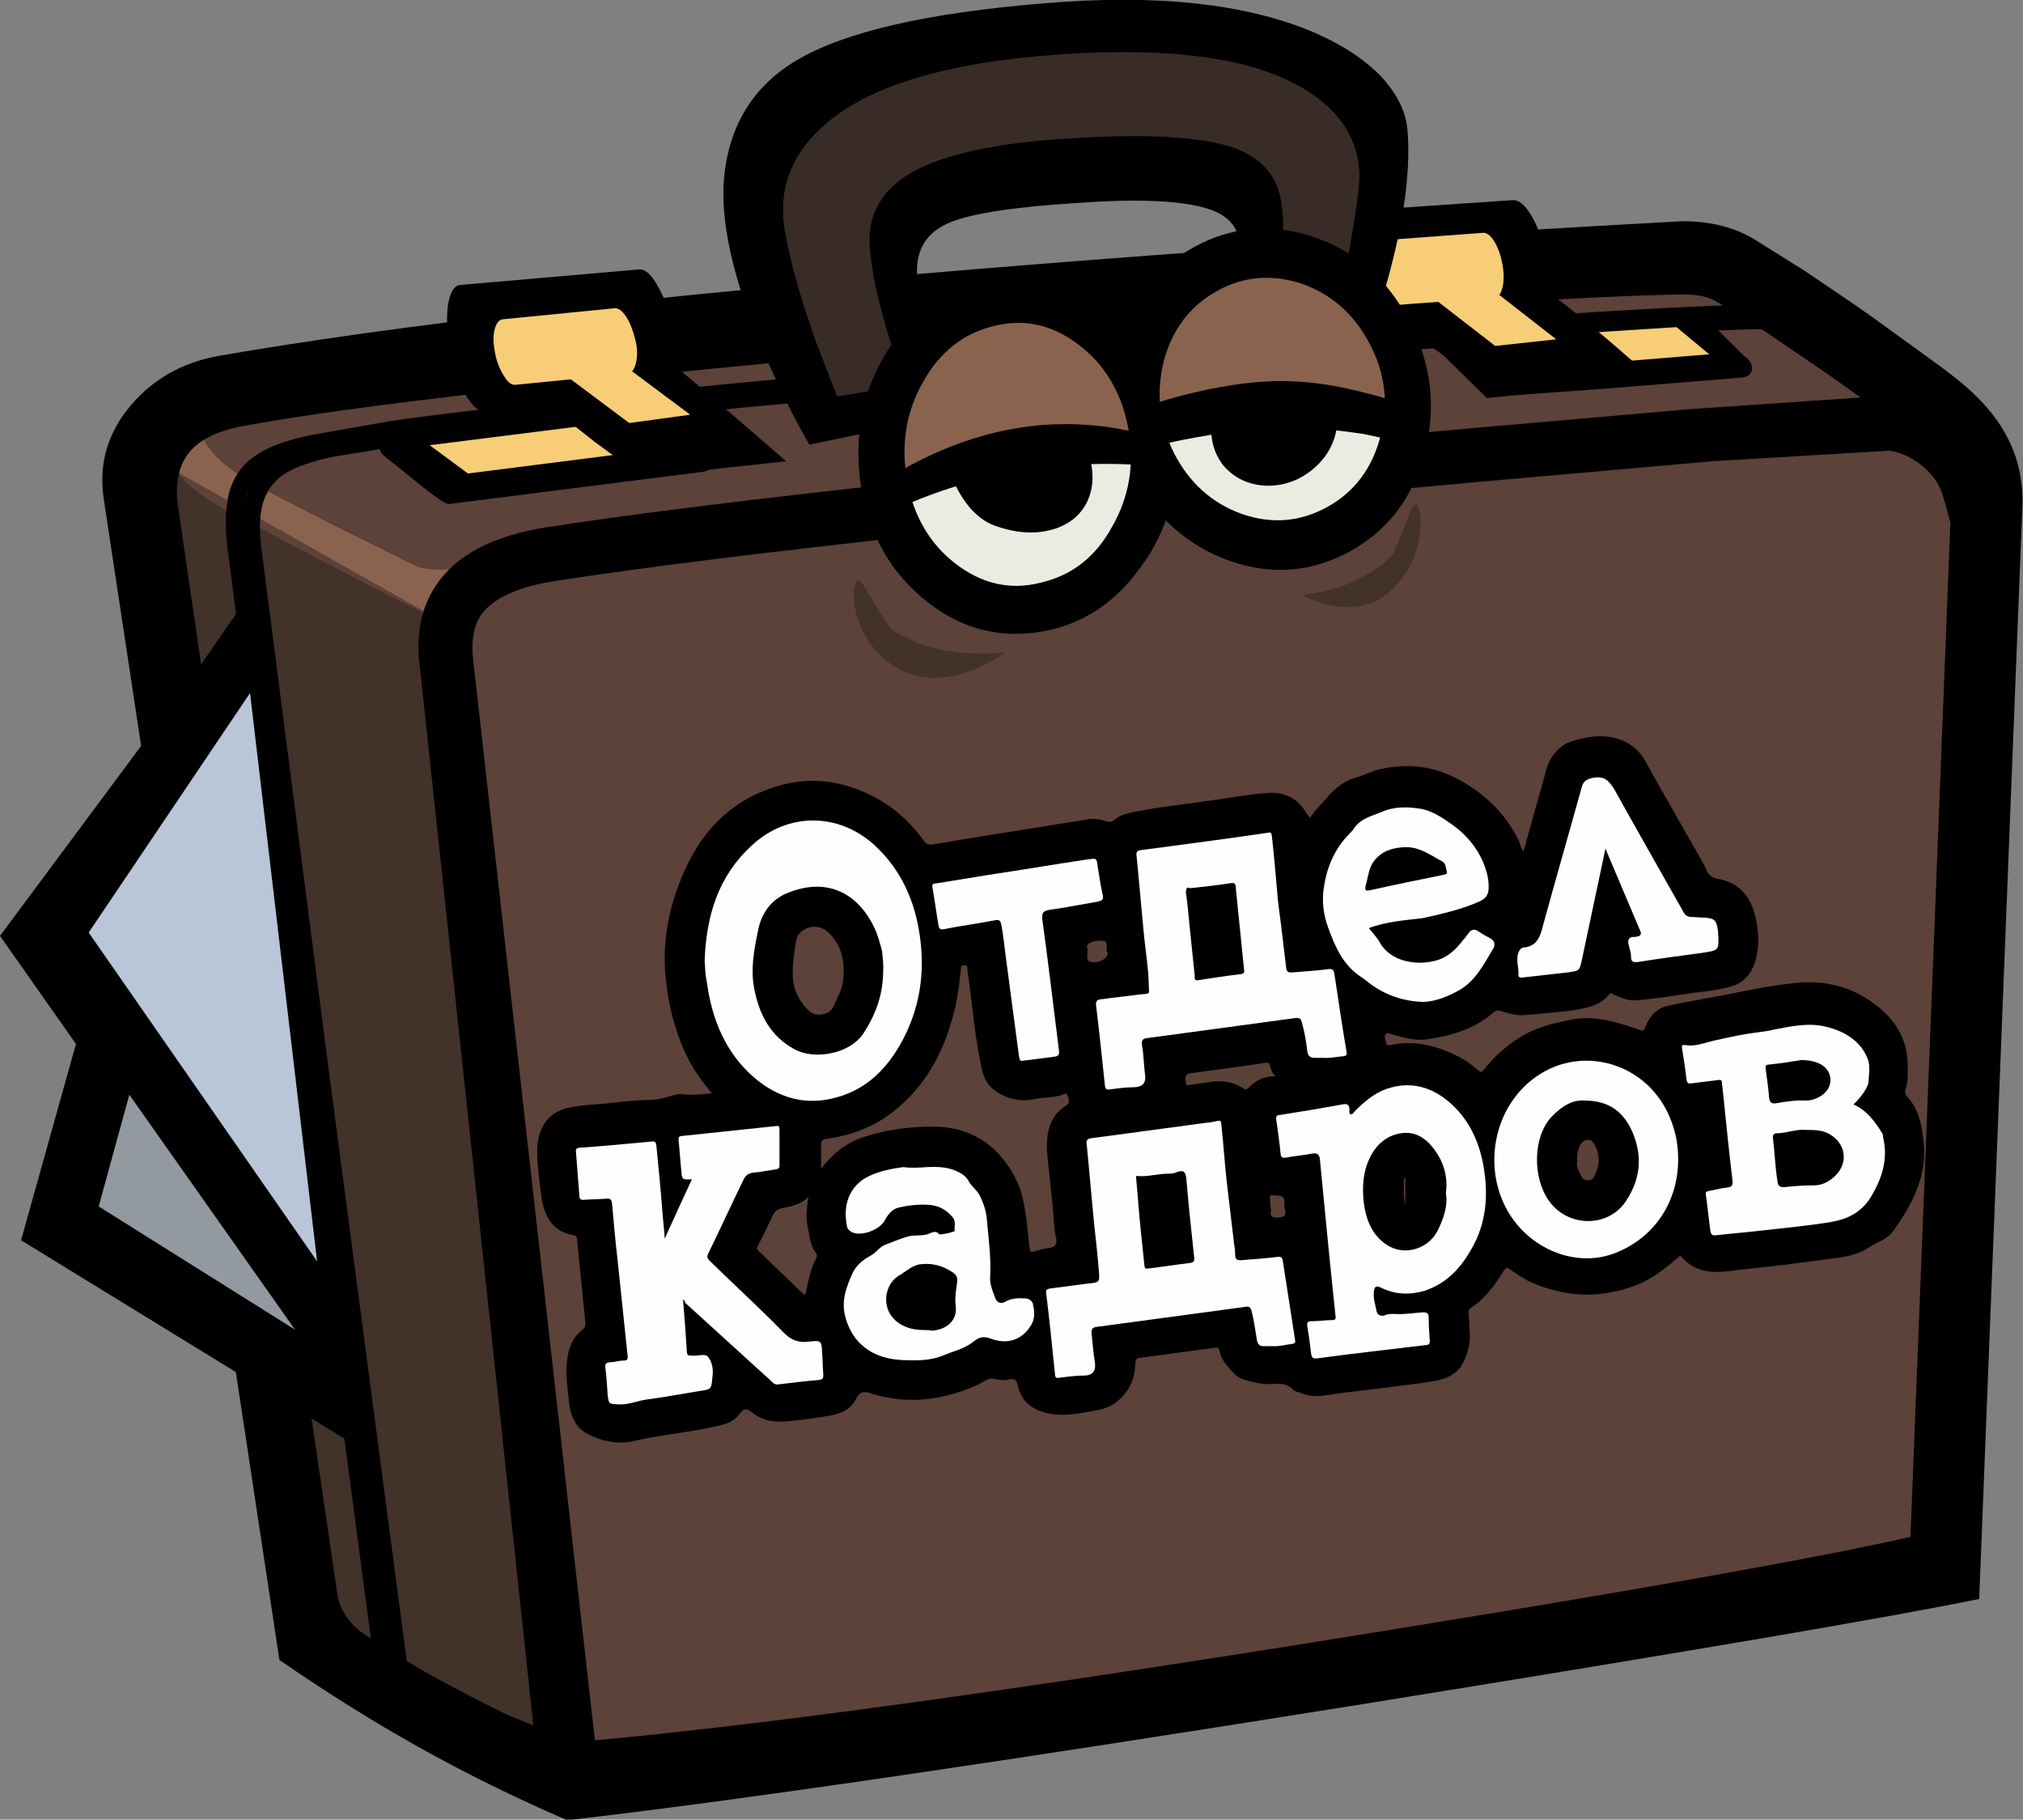 <?xml version="1.0" encoding="utf-8"?>
<!-- Generator: Adobe Illustrator 25.2.0, SVG Export Plug-In . SVG Version: 6.00 Build 0)  -->
<svg version="1.1" id="Слой_1" xmlns="http://www.w3.org/2000/svg" xmlns:xlink="http://www.w3.org/1999/xlink" x="0px" y="0px"
	 width="364.9px" height="328.2px" viewBox="0 0 364.9 328.2" style="enable-background:new 0 0 364.9 328.2;" xml:space="preserve"
	>
<rect x="0" y="0" width="364.9" height="328.2" fill="#808080" stroke="none"/>
<style type="text/css">
	.st0{fill-rule:evenodd;clip-rule:evenodd;fill:#5C4238;}
	.st1{fill-rule:evenodd;clip-rule:evenodd;fill:#42322A;}
	.st2{fill-rule:evenodd;clip-rule:evenodd;fill:#8A634E;}
	.st3{fill-rule:evenodd;clip-rule:evenodd;}
	.st4{fill-rule:evenodd;clip-rule:evenodd;fill:#9299A0;}
	.st5{fill-rule:evenodd;clip-rule:evenodd;fill:#B8C6D7;}
	.st6{fill-rule:evenodd;clip-rule:evenodd;fill:#F7CD77;}
	.st7{fill-rule:evenodd;clip-rule:evenodd;fill:#392C26;}
	.st8{fill-rule:evenodd;clip-rule:evenodd;fill:#EBEBE2;}
	.st9{fill:#FEFEFE;}
	.st10{fill:#5C4238;}
	.st11{fill:#5B4237;}
	.st12{fill:#5B4137;}
	.st13{fill:#533D31;}
</style>
<g>
	<path class="st0" d="M104.3,320.1l-47.9-25.3L25.9,89.1c-0.6-2.1-0.6-4.5,0-7c1.2-5.1,4.9-8.6,11.1-10.6c6.8-2.1,30.9-5.3,72.4-9.7
		c38.5-4.1,65.7-6.5,81.6-7.3l66.5-4.2l49.2-3.2c1,0,3.9,1.4,8.8,4.1c4.7,2.8,9.9,6.1,15.6,9.9c14.3,9.8,22.6,16.8,25,21
		c2.1,3.8,1.9,38.5-0.9,104.2c-1.3,32.8-2.9,65.2-4.6,97.3l-47.5,7.9L230.6,303L155,313.3L104.3,320.1"/>
	<path class="st1" d="M38.1,75.2l-2.6,1c-1.9,0.9-3.2,2-3.9,3.2c-2.5,3.8,1,8.3,10.6,13.4c16.2,8.6,29.1,15.3,38.7,20l23.4,207.3
		l-47.9-25.3l-14.2-97.9C32.4,130.5,27.1,94.6,25.9,89.1c-1-5.5,0.7-9.4,5.1-11.9C33.3,76,35.7,75.3,38.1,75.2"/>
	<path class="st2" d="M36,76.9l0.8,2.5c1.1,2,2.9,4,5.7,5.8c2.7,1.8,8.5,4.9,17.4,9.4l15.1,7.5c1.4,0.7,4,0.8,7.8,0.4l5.2-0.9
		l-7,11.2l-51.4-29L36,76.9"/>
	<path class="st3" d="M344.6,277.2l7.2-182.9l-0.8-3.1l-0.5-1.6c-0.7-2.5-2.2-4.5-4.6-6.2c-2.1-1.4-3.9-2.1-5.4-2.1h0l-31.7,1.9
		L268,86.8l-32.8,3l-66.8,6.5c-29.5,3.2-52.3,6-68.3,8.5c-6.5,1-10.9,3-13.1,5.8c-1.6,2.1-2.1,5.1-1.6,8.9l21.9,194.4
		c30.4-2.8,74.8-8.9,133.4-18.3C292.4,287.3,327,281.2,344.6,277.2 M337.6,57.1l9.8,7.1c3.9,2.8,6.9,5.1,8.9,7.1
		c5.9,5.7,8.7,12.2,8.5,19.7L357,288.4c-16.1,3.3-53.1,9.6-110.8,18.9c-66.2,10.6-114.1,17.6-143.9,21c-9.5-4.1-18.4-8.5-26.8-13.2
		c-8.4-4.7-16.7-9.9-25.1-15.7L18.7,89.9c-0.9-6.3,0.7-11.8,4.9-16.8c4-4.7,9.2-7.7,15.8-8.9c32.1-5.6,77.8-10.8,137.1-15.7
		c40.3-3.3,82.6-6.2,127-8.6c5,0,9.4,1.1,13,3.3l9.1,5.7C329.7,51.7,333.8,54.4,337.6,57.1 M91.3,309.2l4.9,2L75.8,120.9
		c-0.9-6.1,0.1-11.3,2.9-15.4c3.6-5.4,10.3-8.9,19.9-10.4c16.1-2.5,39-5.3,68.7-8.5l67.1-6.6l32.6-2.9l37.8-3.3l30.8-2.1l-5.6-4
		l-11.6-7.9l-8.8-5.4c-1.4-0.9-3.5-1.3-6.2-1.3c-22,0.4-65.2,3.4-129.6,9.2C107.1,68.2,63.5,73.1,43,77c-4,0.9-6.9,2.3-8.7,4.4
		c-1.9,2.2-2.7,5.3-2.3,9.2l28.9,197.3c0.2,1.1,0.7,2.3,1.5,3.6c0.8,1.2,1.8,2.1,2.8,2.9c3.7,2.5,8,5.2,13,8
		C82.6,304.8,87,307.1,91.3,309.2"/>
	<path class="st3" d="M67.8,302.3L53.1,191.6l-12.1-93c-0.5-4.4-0.3-8,0.6-10.6c0.9-2.6,2.5-4.6,4.9-6.1c2.1-1.4,5.3-2.5,9.4-3.4
		L70.1,76l0.6-0.1c18-2.6,58.5-6.7,121.6-12.2c65.8-5.7,107.9-8.6,126.4-8.8l0,3.1c-18.5,0.1-60.5,3-126.2,8.7
		c-63,5.4-103.5,9.5-121.4,12.2l-0.6,0.1l-13.4,2.2c-3.8,0.8-6.6,1.8-8.5,2.9c-2,1.2-3.4,2.9-4.1,5.1c-0.7,2.2-0.8,5.1-0.3,8.9
		l12.1,93l14.6,110.6L67.8,302.3"/>
	<path class="st3" d="M70.6,303.6L56,193L43.9,99.9c-0.5-4.4-0.3-8,0.6-10.7c0.8-2.6,2.5-4.6,4.9-6.1c2.2-1.4,5.3-2.5,9.4-3.4
		l14.1-2.4l0.6-0.1c18-2.6,58.5-6.7,121.6-12.2c65.8-5.7,107.9-8.6,126.4-8.7v3c-18.5,0.1-60.5,3-126.1,8.7
		c-63,5.4-103.5,9.5-121.4,12.1l-0.6,0.1l-13.4,2.2c-3.8,0.8-6.6,1.8-8.4,2.9c-2,1.2-3.4,3-4.1,5.2c-0.7,2.1-0.8,5.1-0.3,8.8l12,93
		l14.6,110.6L70.6,303.6"/>
	<path class="st3" d="M64.1,260.7l-60.3-37l9.9-35.4L0,168.8l46.2-62.2L64.1,260.7"/>
	<path class="st3" d="M61.4,244.6l0.3,12.2L6.5,223.1l10.8-38.6L61.4,244.6"/>
	<path class="st4" d="M25.1,191l29.6,42.3l2.3,8.9l-39.2-24.6L25.1,191"/>
	<path class="st3" d="M46,105.8l17.7,148.9L2.7,168.2L46,105.8"/>
	<path class="st5" d="M45.1,125l12.1,102.5l-41.2-59.3L45.1,125"/>
	<path class="st3" d="M259.1,58.8l46.1-2.2c0.9,0,1.8,0.2,2.5,0.8l6.9,6.8c1,0.7,1.5,1.5,1.4,2.4c-0.1,0.9-0.7,1.4-1.8,1.5l-24.7,2
		l-17.9,1.3c-0.4,0.1-2.1-0.9-5.1-3l-8.1-5.7c-1-0.7-1.4-1.5-1.3-2.4C257.4,59.3,258,58.9,259.1,58.8"/>
	<path class="st6" d="M269.6,61.1l32.8-2.1l5.9,4.9l-30.5,2.5L269.6,61.1"/>
	<path class="st3" d="M70.8,77.8l47.6-5.1c0.8-0.1,1.5,0.1,2.2,0.6l7.2,7.2c1,0.7,1.4,1.6,1.1,2.7c-0.2,1.1-0.9,1.7-2.1,1.9L81,90.9
		c-0.4,0.1-1.9-0.8-4.4-2.8l-7.1-5.7c-1-0.8-1.3-1.7-1-2.8C68.8,78.6,69.6,78,70.8,77.8"/>
	<path class="st6" d="M77.5,80.3l36.5-4.6l6.6,5.1l-36.2,4.6L77.5,80.3"/>
	<path class="st3" d="M87.5,74.2c-1.2,0.1-2.3-0.9-3.5-3c-1.2-2.1-2.2-4.8-2.8-8c-0.6-3.1-0.7-5.8-0.4-8.2c0.4-2.3,1.1-3.5,2.2-3.6
		l32.2-2.8c1.2-0.1,2.3,0.9,3.5,3.1c1.2,2.1,2.2,4.8,2.8,7.9c0.6,3.1,0.7,5.9,0.4,8.2c-0.4,2.3-1.1,3.5-2.2,3.6L87.5,74.2"/>
	<path class="st3" d="M87.9,64.4c-0.6-0.4-0.8-0.9-0.4-1.3c0.4-0.5,1.1-0.7,2-0.7l12.8-1.4l11.5-1.2c0.8,0.1,10.2,7.9,28,23.4
		L115.9,86l-5.9-4.3l-2.6-1.9L87.9,64.4"/>
	<path class="st6" d="M96.8,63.8l11.5-1.1l16.2,12.1l-11,1.5L96.8,63.8"/>
	<path class="st6" d="M93,69.4c-0.7,0.1-1.4-0.4-2.1-1.6c-0.7-1.1-1.3-2.5-1.6-4.1c-0.3-1.6-0.4-3-0.1-4.2c0.3-1.2,0.8-1.8,1.4-1.9
		l20.2-2c0.7-0.1,1.4,0.4,2.2,1.6c0.7,1.1,1.2,2.5,1.6,4.1c0.4,1.6,0.4,3,0.1,4.2c-0.3,1.2-0.8,1.8-1.4,1.9L93,69.4"/>
	<path class="st3" d="M244.4,60c-1.1,0.1-2.3-0.9-3.4-3s-2-4.6-2.6-7.5c-0.5-3-0.5-5.6-0.1-7.8c0.4-2.2,1.2-3.3,2.3-3.4l32.2-2.2
		c1.2-0.1,2.3,0.9,3.5,2.9c1.2,2.1,2,4.6,2.6,7.6c0.5,3,0.5,5.6,0.1,7.8c-0.5,2.2-1.3,3.3-2.4,3.4L244.4,60"/>
	<path class="st3" d="M246.8,50.8c-0.4-0.3-0.6-0.6-0.6-1h25.6c0.1-3.1,9,3.1,26.6,18.8l-30.2,3.2L246.8,50.8"/>
	<path class="st6" d="M253.3,49.7l11.5-0.9l15.9,12.4l-11,1.2L253.3,49.7"/>
	<path class="st6" d="M249.3,55.2c-0.7,0.1-1.4-0.5-2.1-1.6c-0.7-1.1-1.2-2.5-1.5-4.1c-0.3-1.6-0.3-3.1-0.1-4.2
		c0.3-1.2,0.8-1.8,1.6-1.8l20.2-1.5c0.7-0.1,1.4,0.4,2.1,1.5c0.7,1.1,1.2,2.5,1.5,4.2c0.3,1.6,0.3,3,0,4.2c-0.3,1.2-0.8,1.8-1.5,1.8
		L249.3,55.2"/>
	<path class="st3" d="M130.6,32.1c0.9-9.6,5.4-16.8,13.4-21.4c8.6-5,23.4-8.4,44.3-10.1c20.1-1.7,36.3,0,48.6,5.2
		c5.3,2.3,9.4,5,12.4,8.2c2.8,3.1,4.4,6.3,4.6,9.8c0.6,7.7-0.9,17.7-4.5,29.8c-1.8,6-3.7,11.2-5.6,15.8h-21.6
		c0.4-3.4,0.8-7,1.1-10.9c0.6-7.8,0.6-13,0.1-15.6c-0.5-2.5-2.4-4.3-5.7-5.3c-4.5-1.4-12.3-1.8-23.2-1c-11.5,0.7-19.2,1.9-23.1,3.5
		c-4.2,1.7-6.1,4.8-6,9.1c0.2,3.7,1,9.1,2.4,16.3l2.1,9.7L146,80.2c-2.9-4.9-5.6-10.6-8.4-17C132.2,50.3,129.9,39.9,130.6,32.1"/>
	<path class="st7" d="M151,71.5l-3.8-9.8c-2.7-7.6-4.6-14.2-5.6-19.9c-1.3-7.3,0.9-13.6,6.6-18.8c8-7.4,22.4-11.8,43.2-13.2
		c20.5-1.4,35.3,0.8,44.4,6.6c6,3.8,9.1,8.7,9.4,14.8c0.1,2.2-0.7,7.9-2.4,17.1l-2.7,13.1l-11-0.5c0.6-2.9,1.2-6.2,1.7-9.8
		c0.9-7.2,0.9-12.6,0-16.1c-1.1-4.4-4.4-7.3-9.7-8.8c-5.8-1.6-15.3-2.1-28.6-1.2c-13.2,0.8-22.6,2.9-28.4,6.3
		c-5.3,3.2-7.7,7.7-7.2,13.5c0.4,4.6,1.6,10.1,3.6,16.5l2.9,8.2L151,71.5"/>
	<path class="st1" d="M251.3,99.9l2.8-6.8c0.8-2.1,1.4-2.6,1.7-1.7c0.5,1.3,0.6,3.2,0.2,5.7c-0.6,3.3-2,6.2-4.2,8.5
		c-2.9,3.2-6.6,4.4-11.1,3.7c-1.4-0.2-2.8-0.6-4.2-1.2l-1.6-0.8c4.7-0.5,8.9-1.9,12.4-4.1C249.1,102,250.5,100.9,251.3,99.9"/>
	<path class="st1" d="M160.8,113.5l1.2,0.8l3.8,1.8c4.5,1.6,9.7,2.1,15.5,1.6c-1.9,1.4-4.2,2.6-6.8,3.5c-5.3,1.8-9.9,1.3-13.8-1.4
		c-2.9-2.1-4.9-4.9-6-8.3c-0.8-2.6-0.9-4.6-0.4-6.2c0.3-1.1,1.1-0.6,2.2,1.5C158.6,110.3,160,112.6,160.8,113.5"/>
	<path class="st8" d="M248.4,61.3c3,5.8,3.6,11.7,2.1,17.8c-1.6,6.1-5,10.7-10.2,13.6c-5.2,2.9-10.7,3.4-16.5,1.4
		c-5.8-2-10.1-5.9-13.1-11.6c-2.9-5.7-3.6-11.7-2-17.8c1.6-6.1,5-10.6,10.2-13.5c5.2-2.9,10.7-3.4,16.4-1.4
		C241.1,51.8,245.4,55.6,248.4,61.3"/>
	<path class="st3" d="M241.1,77.3c-0.5,3-2,5.5-4.5,7.5c-2.5,2-5.3,2.9-8.4,2.8c-3.1-0.2-5.6-1.4-7.5-3.6c-1.8-2.3-2.5-5-2.1-8
		L241.1,77.3"/>
	<path class="st2" d="M205.8,77.8c-0.3-5,0.4-10.1,2.1-15.3c3.3-10.4,9.9-16,19.6-16.8c10.2-0.8,17.5,3.1,22.1,11.4
		c1.7,3,2.9,6.5,3.6,10.4c0.6,3,0.7,5.8,0.5,8.3c-4.9-1.3-10.2-2-16.1-2.1C228.6,73.9,218,75.2,205.8,77.8"/>
	<path class="st3" d="M254.3,58.1c3.9,7.6,4.8,15.4,2.7,23.5c-2.1,8.1-6.6,14-13.4,17.8c-6.9,3.8-14.1,4.4-21.7,1.8
		c-7.6-2.7-13.4-7.8-17.3-15.3c-3.9-7.6-4.8-15.4-2.7-23.4c2.1-8.1,6.6-14.1,13.4-17.9c6.9-3.8,14.1-4.4,21.8-1.8
		C244.7,45.4,250.4,50.5,254.3,58.1 M239.5,91.4c4.8-2.7,8-6.9,9.5-12.7c1.5-5.7,0.9-11.3-1.9-16.6c-2.8-5.4-6.9-9-12.2-10.9
		c-5.4-1.8-10.6-1.4-15.4,1.3c-4.9,2.7-8.1,7-9.6,12.7c-1.4,5.7-0.8,11.2,1.9,16.6c2.8,5.4,6.9,9,12.2,10.9
		C229.5,94.6,234.6,94.1,239.5,91.4"/>
	<path class="st3" d="M252.4,72.8l1.1,7.1l-7.4-1.6c-5.9-0.9-11.1-1.3-15.5-1.2S220.3,78,213,79.4l-9.6,2.1l-1.4-6.6l8.4-2.8
		c6.7-1.9,12.7-3,18-3.3c5.3-0.3,10.9,0.3,16.8,1.8C248.2,71.3,250.6,72,252.4,72.8"/>
	<path class="st8" d="M201.3,96.9c-3.3,5.8-7.8,9.4-13.8,10.8c-5.9,1.4-11.3,0.2-16.4-3.7c-5.1-3.9-8.2-9.2-9.4-16.1
		c-1.2-6.8-0.2-13.2,3-19c3.3-5.8,7.9-9.4,13.8-10.9c5.9-1.4,11.4-0.2,16.4,3.7c5,3.9,8.2,9.2,9.4,16.1
		C205.6,84.8,204.6,91.1,201.3,96.9"/>
	<path class="st3" d="M196.3,81.8c1.1,3.2,1,6.1-0.2,8.7c-1.3,2.6-3.5,4.3-6.6,5.1c-3.1,0.8-6.5,0.5-10.1-0.8
		c-3.5-1.3-6.3-4.7-8.4-10.4L196.3,81.8"/>
	<path class="st2" d="M158.7,88.1c-0.4-4.7,0.3-9.6,2-14.6c3.4-10,10.2-15.7,20.6-17c10.3-1.3,17.6,2,22,10c2.2,4,3.4,8.1,3.5,12.4
		l-6.6-0.3c-5.8,0.2-12.2,1.2-19.3,2.8c-7.1,1.6-12.9,3.2-17.4,4.8L158.7,88.1"/>
	<path class="st3" d="M200.9,56.2c2.5,2.2,4.6,4.6,6.3,7.3l1,1.7v25.3h3.1c-0.8,3.4-2.2,6.6-4.1,9.7l-0.9,1.3
		c-4.8,7.1-11.1,11.3-18.9,12.5c-7.8,1.2-14.9-0.9-21.2-6.3c-6.3-5.4-10-12.6-11.1-21.4c-1-8.9,0.8-16.9,5.6-24
		c4.8-7.1,11.1-11.2,18.9-12.4C187.5,48.7,194.6,50.8,200.9,56.2 M200.6,95c3.1-5.4,4.1-11.4,2.9-17.8c-1.2-6.4-4.2-11.4-8.9-15
		c-4.7-3.6-9.8-4.8-15.3-3.4c-5.5,1.3-9.8,4.7-12.8,10.1c-3.1,5.4-4,11.4-2.9,17.8c1.2,6.4,4.1,11.4,8.8,15
		c4.7,3.6,9.8,4.8,15.3,3.4C193.3,103.8,197.6,100.5,200.6,95"/>
	<path class="st3" d="M207.4,78.6l0.2,5.4c-16.3-1.3-31.5,1.3-45.7,7.7l-0.5-6.2C176.5,76.6,191.8,74.3,207.4,78.6"/>
	<g>
		<path d="M128.4,197.2c-1.7-2.1-3.3-4.2-4.4-6.5c-2.2-4.5-3.4-9.2-3.9-14.1c-0.8-7.3,0.8-14.2,3.9-20.7c3-6.1,7.5-10.8,13.9-13.3
			c5-2,10.1-2.4,15.4-0.7c5.6,1.8,9.9,5,13.3,9.7c0.5,0.7,0.9,0.8,1.7,0.7c7-1.2,14-2.3,21-3.4c2.2-0.4,4.5-0.7,6.7-1.1
			c1.2-0.2,2.3-0.1,3.4,0.3c0.5,0.1,0.9,0.3,1.4-0.1c1.6-1.4,3.7-1.5,5.6-1.9c3.9-0.7,7.9-1.1,11.9-1.7c3.6-0.5,7.2-1.2,10.8-1.4
			c2.2-0.1,4.4,0.7,5.9,2.7c0.4,0.6,0.8,1.2,1.3,1.8c0.9-1.4,2.1-2.5,3.2-3.8c1.4-1.6,3-2.9,5.2-3.5c1.5-0.4,2.8-1.2,4.4-1.5
			c5-1.1,9.7-0.5,14.2,2c4.7,2.6,8.3,6.1,10.7,11c0.1,0.3,0.2,0.6,0.3,0.9c0.1,0.3,0.3,0.6,0.5,1c1.2-4.3,2.3-8.4,3.5-12.5
			c0.5-1.8,0.8-3.7,2.1-5.2c0.9-1.1,2-1.9,3.4-2.3c1.8-0.5,3.6-0.9,5.4-0.8c3.2,0.2,5.9,1.5,7.6,4.5c3.2,5.8,6.5,11.5,9.8,17.3
			c0.4,0.8,0.9,1.5,1.2,2.3c0.4,1,1.1,1.4,2,1.6c4.1,0.7,6,3.3,6.9,7.1c0.6,2.8,0.7,5.5-0.2,8.1c-0.7,2.1-2.1,3.6-4.2,4.2
			c-2.3,0.7-4.7,0.9-7.1,1.2c-3.3,0.5-6.5,1-9.8,1.3c-1.5,0.2-2.9-0.4-4.3-1c-0.3-0.1-0.5-0.5-0.8-0.1c-1.5,1.9-3.6,2.4-5.8,2.8
			c-3.2,0.5-6.4,0.7-9.6,1c-1.4,0.1-2.7-0.3-4-0.7c-0.6-0.2-1-0.2-1.5,0.2c-3.5,3.1-7.9,4.3-12.4,4.9c-1.9,0.2-3.9-0.4-5.8-0.9
			c-0.5-0.1-1-0.5-1.3,0c-0.3,0.5,0.1,1.2,0.2,1.7c0.1,0.3,0.5,0.2,0.7,0.2c4.6-1,8.7,0.2,12.7,2.3c1.2,0.6,2.2,1.5,3.2,2.3
			c0.4,0.3,0.6,0.3,0.9-0.1c1.8-2.3,3.9-4.2,6.4-5.8c2.9-1.9,6.1-2.6,9.4-3.3c4.2-0.8,8.2,0.4,12.2,1.8c0.6,0.2,0.9,0.4,1.2-0.5
			c0.7-1.9,2.1-3.4,4.1-3.8c4.6-1,9.3-1.7,13.9-2.7c2.7-0.5,5.4-1,8.1-1.3c5.9-0.8,11.3,0.4,16,4.3c3.3,2.7,5.2,6.1,5.2,10.5
			c0,1.4,0.1,2.9-0.4,4.3c-0.2,0.6,0.1,1.1,0.5,1.5c2,2.3,2.5,5.2,2.8,8.1c0.6,6.1-2.1,11.2-5.5,15.9c-1,1.5-2.9,2-4.4,3
			c-2.3,1.5-4.8,1.8-7.4,2.1c-2.8,0.4-5.6,0.7-8.4,1.1c-2.8,0.3-5.6,0.6-8.3,0.9c-0.6,0.1-1.2,0.2-1.8,0.2c-3,0.4-5.8-0.2-7.9-2.6
			c-0.4-0.4-0.5,0.1-0.7,0.2c-2.3,1.9-4.6,3.8-7.5,4.9c-6.5,2.5-12.8,2.2-19.1-0.6c-1.3-0.6-2.5-1.5-3.7-2.3c-0.5-0.3-0.7-0.3-1,0.2
			c-1.6,2.6-3.4,5.1-6,6.8c-0.2,0.2-0.4,0.3-0.4,0.7c0.1,1.2,0.1,2.4,0.2,3.6c0.2,1.9-0.3,3.7-1.1,5.4c-1.3,2.7-3.8,3.3-6.5,3.7
			c-5.1,0.7-10.1,1.3-15.2,1.9c-2.5,0.3-5,1.1-7.5,0.1c-0.5-0.2-1.2-0.3-1.5-0.6c-1-1.1-2.2-1.2-3.6-1.1c-1.9,0.2-3.7-0.3-5.4-0.8
			c-1-0.3-1.7-1-2.4-1.8c-0.8-1-1.7-1.9-1.9-3.3c-0.1-0.7-0.4-0.7-1-0.6c-4.5,0.6-8.9,1.2-13.4,1.8c-0.7,0.1-0.8,0.4-0.8,1
			c-0.1,1.7-0.4,3.3-1.4,4.8c-1.3,1.9-3,3.2-5.3,3.6c-3.3,0.6-6.6,1.4-9.9,0.4c-2.4-0.7-4-2.2-4.6-4.7c-0.2-0.9-0.4-1.5-1.6-1.2
			c-0.8,0.2-1.8,0.1-2.7-0.1c-1.1-0.3-1.9,0.6-2.8,1c-6.2,2.8-12.5,3.7-19.1,1.7c-1.3-0.4-2.2-0.7-3,0.9c-1.1,2.3-3.5,2.9-5.8,3.2
			c-2.5,0.4-5.1,0.8-7.6,0.9c-1.9,0.1-3.7-0.4-5.3-1.6c-0.8-0.7-1.4-1-2.3,0.2c-0.7,1-1.9,1.7-3.2,2c-4.5,1.1-9.1,1.6-13.6,2.4
			c-0.9,0.2-1.8,0.4-2.7,0.6c-2.7,0.5-5.4-0.1-7.8-1.3c-2.4-1.2-3.3-3.6-3.5-6.2c-0.2-2-0.5-4-0.4-6c0.1-2.5,0.7-5,2.9-6.7
			c0.4-0.3,0.5-0.6,0.5-1.1c-0.5-5-1-10-1.5-15c0-0.4-0.1-0.8-0.6-0.9c-4.1-0.7-5.4-3.7-5.9-7.3c-0.3-2.6-0.7-5.3-0.7-7.9
			c0-3.5,1.5-6.9,5.6-7.8c2.4-0.5,4.7-0.6,7.1-0.8c2.5-0.3,5.1-0.6,7.6-0.6c1.9,0,3.6-0.8,5.5-1.1
			C124.5,197.6,126.3,197.4,128.4,197.2z"/>
		<path class="st9" d="M123.2,234.4c0.3,3.4,0.5,6.4,0.7,9.5c0,0.4,0.2,0.6,0.6,0.6c0.2,0,0.3,0,0.5,0c0.9,0.1,2.2-0.4,2.7,0.2
			c0.8,1,1,2.4,0.8,3.7c-0.2,2.2-0.2,2.2-2.4,2.5c-3.1,0.5-6.2,1.1-9.3,1.5c-1.7,0.2-3.4,1-5.2,0.9c-1.8-0.1-1.8,0-2-1.8
			c-0.1-1.6-0.2-3.2-0.4-4.8c-0.1-0.6,0-0.9,0.8-1c0.8,0,1.7-0.3,2.5-0.3c0.6,0,0.8-0.2,0.7-0.9c-0.6-5.7-1.2-11.5-1.8-17.2
			c-0.4-3.4-0.7-6.8-1-10.2c-0.1-0.7-0.3-1-1-0.9c-1.3,0.1-2.6,0.1-4,0.2c-0.7,0.1-0.9-0.2-0.9-0.8c-0.2-2.6-0.4-5.1-0.6-7.7
			c-0.1-0.7,0.1-0.9,0.8-0.9c4.3-0.3,8.5-0.7,12.8-1.1c0.7-0.1,0.8,0.1,0.9,0.8c0.4,4,0.8,8.1,1.1,12.1c0.1,1.4,0.3,2.8,0.4,4.6
			c1.7-3.8,3.3-7.2,4.9-10.7c-1.7,0.1-1.8,0.1-1.9-1.5c-0.2-1.8-0.3-3.7-0.5-5.5c0-0.4-0.1-0.7,0.5-0.8c5.7-0.6,11.4-1.2,17.1-1.8
			c0.5-0.1,0.6,0.1,0.6,0.6c0,2.2,0,4.3,0,6.5c0,0.5-0.2,0.6-0.6,0.7c-1.4,0.2-2.8,0.5-4.1,0.6c-0.8,0.1-1.3,0.4-1.7,1.1
			c-2.2,4.5-4.3,9.1-6.5,13.6c-0.3,0.7,0.1,0.9,0.4,1.3c4.4,4.3,9,8.5,13.3,12.9c1.3,1.3,2.6,1.8,4.4,1.6c2.4-0.3,2.4-0.2,2.5,2.2
			c0.1,1.2,0.1,2.5,0.2,3.7c0,0.6,0,0.9-0.8,1c-2.4,0.2-4.9,0.5-7.3,0.8c-0.7,0.1-1-0.3-1.4-0.7c-5.2-4.7-10.3-9.4-15.5-14.1
			C123.7,234.8,123.6,234.7,123.2,234.4z"/>
		<path class="st9" d="M127.1,173.3c0.3-8.1,2.4-15.2,8.5-20.8c6.4-6,15.6-6,22.1-0.1c4.8,4.4,7.3,10,8.2,16.3
			c1,6.8,0,13.3-3.3,19.3c-2.6,4.7-6.2,8.4-11.6,9.9c-5.5,1.6-10.5,0.2-14.8-3.4c-5.3-4.5-7.8-10.6-8.7-17.4
			C127.2,175.8,127.2,174.5,127.1,173.3z"/>
		<path class="st9" d="M229.5,242.8c-0.6,0-1,0-1.4,0c-0.9,0.1-1.3-0.4-1.4-1.2c-0.3-1.8-0.5-3.5-1-5.3c-0.2-0.6-0.5-0.7-1-0.6
			c-8.9,1.2-17.8,2.4-26.7,3.6c-0.8,0.1-1.2,0.2-1.1,1.3c0.2,1.7,0.3,3.5,0.6,5.2c0.2,1.4-0.4,2.3-1.9,2.3c-1.5,0-3,0.2-4.5,0.4
			c-0.5,0.1-0.8,0-0.8-0.6c-0.5-4.9-1-9.8-1.6-14.7c-0.1-0.6,0.2-0.7,0.7-0.8c2.3-0.3,4.6-0.6,6.9-0.9c2-0.2,2.1-0.2,1.9-2.3
			c-0.2-2.7-0.5-5.3-0.8-8c-0.5-5-0.9-10-1.4-14.9c-0.1-0.7,0.2-0.9,0.8-1c6.7-0.9,13.4-1.8,20.1-2.7c0.9-0.1,1.8-0.2,2.6-0.4
			c0.7-0.2,0.8,0.1,0.8,0.7c0.4,3.5,0.6,7,1,10.5c0.4,3.4,0.8,6.7,1.2,10.1c0.1,1,0.3,1.9,0.3,2.9c0,0.8,0.4,0.9,1,0.9
			c2.2-0.2,4.4-0.3,6.6-0.6c0.7-0.1,0.9,0.1,1,0.8c0.7,4.7,1.5,9.5,2.2,14.2c0.1,0.5-0.1,0.6-0.5,0.7
			C232,242.5,230.7,242.9,229.5,242.8z"/>
		<path class="st9" d="M238.6,190.8c-0.6,0-1.1,0-1.5,0c-0.9,0-1.2-0.5-1.3-1.2c-0.2-1.8-0.5-3.5-1-5.3c-0.2-0.6-0.4-0.7-1-0.7
			c-8.8,1.2-17.7,2.4-26.6,3.6c-0.9,0.1-1.4,0.2-1.2,1.4c0.3,1.6,0.3,3.3,0.5,4.9c0.3,1.7-0.2,2.5-1.9,2.6c-1.5,0-3,0.2-4.4,0.4
			c-0.6,0.1-0.8-0.1-0.9-0.7c-0.5-4.8-1-9.6-1.6-14.5c-0.1-1.1,0.6-1,1.2-1.1c2.1-0.3,4.3-0.5,6.4-0.8c2.5-0.3,1.9,0.2,1.9-2.2
			c-0.1-2.7-0.5-5.3-0.8-8c-0.5-5-0.9-10-1.4-14.9c-0.1-0.9,0.4-0.9,1-1c7.6-1,15.2-2,22.7-3.1c0.4-0.1,0.6-0.1,0.7,0.5
			c0.4,3.5,0.7,7,1,10.5c0.1,1.4,0.3,2.8,0.5,4.3c0.4,3,0.7,6,1.1,9.1c0.1,0.8,0.5,0.8,1,0.8c2.2-0.2,4.4-0.3,6.6-0.6
			c0.8-0.1,1,0.2,1.1,0.9c0.7,4.7,1.4,9.4,2.2,14.1c0.1,0.5-0.1,0.6-0.5,0.7C241.1,190.6,239.8,190.9,238.6,190.8z"/>
		<path class="st9" d="M251.8,237c1.6,0.1,3.2-0.2,4.8-0.3c0.8,0,1.1,0.1,1.1,1c0,1.4,0.1,2.7,0.2,4.1c0,0.5-0.1,0.8-0.7,0.8
			c-6.5,0.8-13,1.5-19.6,2.4c-0.7,0.1-1-0.1-1.1-0.8c-0.2-1.7-0.4-3.3-0.7-5c-0.1-0.7,0.1-0.9,0.8-0.9c1.2,0,2.5-0.2,3.7-0.2
			c0.5,0,0.7-0.2,0.6-0.7c-1-9.4-1.9-18.7-2.8-28.1c-0.1-1.2-0.5-1.4-1.6-1.2c-1.5,0.3-3.1,0.4-4.6,0.7c-0.5,0.1-0.8,0-0.9-0.6
			c-0.2-2.1-0.5-4.2-0.8-6.3c-0.1-0.6,0.2-0.8,0.7-0.8c3.7-0.6,7.5-1.2,11.2-1.9c1-0.2,1.3,0.1,1.3,1c0,0.3-0.1,0.7,0.3,0.8
			c0.2,0,0.5-0.3,0.6-0.5c1.7-1.7,3.5-3.3,5.8-4.1c4.1-1.4,7.8-0.5,11.1,2.2c3.7,3.1,5.6,7.2,6.4,11.8c0.9,5.2,0.5,10.3-2.2,14.9
			c-1.9,3.4-4.5,6.2-8.4,7.5c-2.7,0.8-5.3,0.7-7.8-0.5c-1-0.5-1.3-0.3-1.4,0.8c-0.1,1.2,0.3,2.3,0.5,3.4c0.1,0.5,0.5,0.9,1.3,0.8
			C250.4,236.9,251.1,237,251.8,237z"/>
		<path class="st9" d="M334.3,199.2c2.5,1.1,3.9,3.1,5.2,5.2c0.2,0.2,0.1,0.6,0.2,0.9c0.9,3.9-0.3,7.4-2.3,10.7
			c-1.7,2.7-4.2,3.9-7.1,4.4c-4.3,0.7-8.6,1.1-13,1.6c-2.6,0.3-5.2,0.5-7.8,0.8c-0.7,0.1-0.9-0.2-1-0.9c-0.3-2.1-0.5-4.3-0.8-6.4
			c-0.1-0.5,0.1-0.6,0.6-0.7c1.1-0.2,2.1-0.5,3.2-0.6c0.9-0.1,1.1-0.4,1-1.3c-0.6-4.9-1.1-9.9-1.6-14.8c-0.1-0.9-0.2-1.8-0.3-2.7
			c0-0.5-0.1-0.7-0.7-0.6c-1.6,0.2-3.2,0.4-4.8,0.6c-0.6,0.1-0.8-0.1-0.9-0.7c-0.2-1.9-0.5-3.7-0.8-5.6c-0.1-0.5,0-0.7,0.6-0.6
			c1.8,0.3,3.4-0.4,5.1-0.8c2-0.4,3.9-0.9,5.9-1.2c1.7-0.3,3.4-0.4,5-0.8c3.1-0.6,6.3-1.3,9.4-0.5c3.3,0.8,6.2,2.5,7.5,5.8
			c0.5,1.3,0.2,2.9,0.1,4.4C336.7,196.6,335.3,198.3,334.3,199.2z"/>
		<path class="st9" d="M167.3,210.5c2-0.1,4,0,5.8,1c0.7,0.4,1.2,0.8,1.6,1.5c0.5,1,1.5,1.6,2,2.6c0.7,1.4,1.2,2.9,1.3,4.3
			c0.3,3.5,0.8,6.9,0.6,10.4c-0.1,1.4,0.5,2.7,1,4c0.3,0.7,1.1,0.9,1.7,0.5c1.2-0.7,2.5-0.7,3.8-0.6c0.6,0.1,1,0.4,1.2,0.9
			c0.3,1.4,0.5,2.8-0.5,4.2c-1.9,2.8-4.6,3.1-7.2,2.1c-1.7-0.6-2.5,0.2-3.3,0.8c-1.5,1.1-3.3,1.5-5,2.2c-2.5,1.1-5.1,1-7.7,0.9
			c-3.2-0.2-6-1.2-8.1-3.7c-0.9-1.1-1.6-2.5-2-4c-0.8-2.9,0.1-5.3,1.2-7.8c0.6-1.4,1.8-2.5,3.3-3.3c1-0.5,1.6-1.6,2.7-2
			c1.3-0.5,2.5-1,3.8-1.4c1.4-0.5,3,0,4.3-0.7c0.3-0.1,1.1-0.5,1.6,0.2c0.1,0.2,2.8-0.4,2.8-0.6c-0.1-0.8,0.3-1.7-0.4-2.5
			c-1.2-1.4-2.6-2.1-4.4-2.2c-1.8-0.1-3.6,0.1-5.3,0.5c-1.2,0.3-1.9,1.2-2.5,2.3c-0.9,1.7-4.1,2.9-5.8,2.2c-0.4-0.2-0.9-0.5-1-1
			c-0.8-3.7,0.2-7.4,4-9.2c1.9-0.9,4-1.3,6.1-1.6C164.5,210.7,165.9,210.6,167.3,210.5z"/>
		<path class="st9" d="M246.9,167.4c0.8,1,1.6,1.8,2.1,2.8c2.1,3.4,6.8,4,10.2,3c1.7-0.5,3-1.6,4.1-2.9c0.5-0.6,1.1-1.3,1.6-2
			c0.5-0.7,1.1-0.8,1.8-0.3c0.7,0.5,1.5,0.9,2.2,1.3c0.7,0.4,0.8,1.1,0.5,1.7c-1.7,2.8-3.2,5.9-6.2,7.6c-2,1.1-4.3,2.1-6.6,2.1
			c-3.4-0.1-6.7-1.2-9.5-3.3c-0.6-0.5-1.3-1-1.9-1.4c-3-2.1-4.4-5.3-5.6-8.6c-0.9-2.4-1.2-4.9-0.8-7.4c0.5-3.4,1.8-6.6,4.2-9.2
			c0.5-0.5,1-1,1.3-1.5c1.2-1.7,3.1-2.1,4.8-2.8c2.4-1.1,4.9-1,7.3-0.6c2,0.4,3.8,1.6,5.5,2.8c2.8,2,4.9,4.6,6,7.8
			c0.4,1.2,0.7,2.5,0.6,3.9c-0.1,1.7-1.4,2.1-2.6,2.6c-3,1.2-6.1,1.9-9.3,2.6C253.4,166,250.1,166.2,246.9,167.4z"/>
		<path class="st9" d="M302.7,209.1c0,7.6-4.2,14-11.1,16.8c-5.8,2.4-12.8,0.6-17.4-4.4c-7-7.6-6-20.4,2.2-26.8
			c8.3-6.5,20.4-3.3,24.7,6.6C302.2,203.9,302.7,206.3,302.7,209.1z"/>
		<path class="st9" d="M289.6,153c-1.4,6.6-2.8,13.2-4.2,19.8c-0.5,2.3-0.4,2.3-2.7,2.6c-2.7,0.3-5.3,0.6-8,0.9
			c-0.7,0.1-0.9-0.1-0.8-0.7c0-1.2-0.4-2.3-0.1-3.5c0.2-0.7,0.5-1.1,1-1.2c2.4-0.2,3-1.9,3.5-3.9c2.3-8.4,4.7-16.7,7-25
			c0.3-1.1,0.8-1.4,2-1.7c2.1-0.4,2.9,0.5,3.9,2.1c4.1,7.4,8.3,14.7,12.4,22c0.4,0.8,0.9,1,1.7,1c0.6,0,1.3,0.1,1.9,0.1
			c2.1,0.1,2.4,0.4,2.7,2.5c0,0.1,0,0.2,0,0.2c0.2,3.3,0.2,3.2-3.1,3.7c-3.8,0.5-7.5,1-11.3,1.6c-0.9,0.1-1.3,0-1.3-0.9
			c0-0.4-0.1-0.9-0.2-1.3c-0.1-0.6-0.5-1.3-0.2-1.9c0.3-0.6,1.1-0.3,1.6-0.5c0.5-0.1,0.7-0.4,0.5-0.9c-2.1-5-4.2-9.9-6.3-14.9
			C289.7,153,289.7,153,289.6,153z"/>
		<path class="st10" d="M148.1,210.8c0-1.6,0-3,0-4.3c0-0.8,0.3-1,1-1.1c4.4-0.6,8.4-2.1,11.9-4.8c6.4-5,9.7-11.7,11.4-19.4
			c0.4-2,0.7-4.1,0.9-6.2c0-0.5,0-0.9,0.7-0.9c0.6,0,0.5,0.5,0.5,0.9c0.9,6.1,1.3,12.2,2.7,18.2c0.5,2.3,2.1,3.7,4.2,4.6
			c1.7,0.7,3.6,0.8,5.4,0.4c1.6-0.3,3.2-0.2,4.7-0.7c0.3-0.1,0.9-0.6,1.1,0.2c0.2,0.6,0.5,1.2-0.3,1.7c-0.6,0.4-1.1,0.8-1.6,1.3
			c-1.8,2.2-2,4.8-1.8,7.5c0.3,2.9,0.6,5.8,0.9,8.7c0.3,2.1,0.2,4.3,0.7,6.4c0.2,1-0.1,1.6-1.2,1.8c-0.9,0.1-1.8,0.3-2.7,0.6
			c-0.6,0.2-0.8,0.1-0.9-0.6c-0.4-3.6-0.6-7.2-1.7-10.7c-0.3-0.8-0.7-1.6-1.1-2.4c-3.1-5.6-7.8-8.7-14.4-8.8
			c-4.7,0-9.2,0.6-13.6,2.2C152.2,206.5,150,208.3,148.1,210.8z"/>
		<path class="st9" d="M184.6,191.3c-0.6,0.2-0.7-0.2-0.8-0.8c-0.8-5.8-1.5-11.5-2.3-17.3c-0.3-2.2-0.5-4.4-0.9-6.5
			c-0.2-0.7-0.4-0.9-1.2-0.7c-3.1,0.6-6.2,1-9.2,1.6c-0.6,0.1-0.8-0.1-0.9-0.6c-0.4-2.3-0.7-4.6-1.1-6.9c-0.2-0.9,0.5-0.7,0.9-0.8
			c3.1-0.5,6.2-1,9.2-1.5c6-0.9,11.9-1.9,17.9-2.8c1.6-0.2,1.6-0.3,1.8,1.3c0.3,1.7,0.5,3.4,0.9,5.1c0.2,0.9-0.1,1-0.8,1.2
			c-2.9,0.5-5.8,1.1-8.8,1.5c-1.1,0.2-1.4,0.5-1.3,1.7c1.1,7.9,2,15.7,3,23.6c0.1,0.8,0,1.1-0.9,1.2
			C188.4,190.8,186.5,191.1,184.6,191.3z"/>
		<path class="st10" d="M145.8,215.9c-0.2,1.7-0.5,3.3-0.2,4.9c0.4,1.7,0.4,3.6,1.5,5.1c0.3,0.3,0.3,0.8,0.1,1.1
			c-1.1,2-1.4,4.2-1.9,6.4c-0.2,0.1-0.3,0.1-0.4,0c-2.7-2.6-5.4-5.2-8-7.7c-0.3-0.3-0.5-0.5-0.2-1c1-1.9,1.9-3.8,2.8-5.7
			c0.3-0.5,0.6-0.8,1.2-1C142.4,217.6,144.3,217.4,145.8,215.9z"/>
		<path class="st11" d="M230.1,194.1c-2.2,0-3.6,0.8-4.9,2.1c-0.4,0.4-0.7,0.3-1.1,0c-1.9-1.2-4-1.4-6.2-1c-1.1,0.2-2.3,0.3-3.4,0.5
			c-0.4,0.1-0.5,0-0.6-0.4c-0.2-1.4,0-1.7,1.4-1.8c4.3-0.6,8.5-1.1,12.8-1.8c0.7-0.1,0.9,0,1,0.7
			C229.3,192.9,229.4,193.5,230.1,194.1z"/>
		<path class="st12" d="M199.8,171.8c0,1-1.2,1.9-3,1.7c-1.2-0.2-0.4-1.7-0.7-2.6c-0.3-0.7,1.1-1.4,2.9-1.2
			C200.2,169.8,199.2,171.3,199.8,171.8z"/>
		<path class="st12" d="M229.1,216.8c0.1-0.4-0.4-1.4,0.6-1.2c0.8,0.1,2-0.2,2,1.3c0,0.3-0.1,0.7,0,1c0.4,1.2,0.1,1.7-1.3,1.7
			c-0.8,0-1.2-0.1-1.2-0.9C229.4,218,229,217.4,229.1,216.8z"/>
		<path d="M159.3,175.1c0,4.2-1.3,7.8-3.5,11.2c-2.6,4-9.1,4.8-12.4,3c-4.5-2.4-6.5-6.4-7.4-11.2c-0.6-3.4,0-6.7,0.7-10.1
			c0.6-3.3,2.4-5.8,5.5-7c7.3-2.9,13,0.3,15.9,7.2c0.4,1.1,0.7,2.2,1,3.3C159.2,172.8,159.4,174,159.3,175.1z"/>
		<path d="M204.9,212.1c1.8,0.2,3.6-0.3,5.4-0.4c0.7,0,1.4,0,2-0.3c1.4-0.5,1.6,0.2,1.7,1.4c0.4,4.7,0.9,9.3,1.4,14
			c0.1,0.7-0.1,0.9-0.8,1c-2.5,0.3-5,0.7-7.5,1c-0.8,0.1-0.6-0.4-0.7-0.8c-0.4-3.7-0.8-7.5-1.1-11.2
			C205.2,215.2,205,213.6,204.9,212.1z"/>
		<path d="M214.7,160.2c2.5-0.3,4.8-0.5,7.2-0.9c0.7-0.1,1,0,1,0.8c0.5,4.9,1,9.9,1.5,14.8c0.1,0.5,0,0.7-0.6,0.8
			c-2.6,0.3-5.1,0.7-7.7,1.1c-0.7,0.1-0.6-0.4-0.6-0.8c-0.3-2.9-0.6-5.8-0.9-8.7c-0.2-2.1-0.4-4.3-0.7-6.4
			C214,160.3,214,159.9,214.7,160.2z"/>
		<path d="M260.8,215.2c0.4,2.3-0.4,4.5-1.4,6.6c-1.6,3.4-6,4.9-9.3,2.7c-2.7-1.8-3.7-4.6-4.1-7.5c-0.3-2.7-0.2-5.5,1-8
			c1.1-2.4,3-4.2,5.7-4.6c2.6-0.4,4.5,0.9,6,2.9C260.4,209.6,261.2,212.2,260.8,215.2z"/>
		<path d="M325.8,203.8c1.5,0,2.8,0,4.1,0.7c3.1,1.7,3.6,5.3,1,7.7c-1,0.9-2.2,1.6-3.7,1.6c-1.7,0-3.4,0.1-5.2,0.3
			c-1,0.1-1.3-0.2-1.4-1.1c-0.4-2.6-0.5-5.2-0.8-7.7c-0.1-0.5,0.1-0.9,0.7-0.9C322.3,204.4,324,203.6,325.8,203.8z"/>
		<path d="M324.9,191.2c1.3,0,2.5,0.2,3.6,0.8c2.3,1.4,2.2,4.3-0.1,5.7c-0.8,0.5-1.7,0.8-2.7,0.8c-1.8-0.1-3.6,0.2-5.4,0.5
			c-0.8,0.1-1.1-0.2-1.2-1c-0.1-1.7-0.4-3.4-0.6-5.1c-0.1-0.7,0-0.9,0.7-0.9C321.1,191.8,323,191.5,324.9,191.2z"/>
		<path d="M167.2,239.9c-1.5,0-2.9-0.1-4.3-0.8c-4.2-2.1-3.7-7.2-0.8-9c1.4-0.8,2.5-2,4.2-2.1c2.1-0.2,4,0.4,5.7,1.6
			c0.8,0.6,0.7,1.3,0.6,2c-0.2,1.4-0.4,2.7-0.2,4.1c0.3,2.8-2.2,4.3-4.5,4.3C167.7,239.9,167.5,239.9,167.2,239.9z"/>
		<path d="M246.3,159.8c0.5-1.5,0.5-3.3,1.7-4.7c1.4-1.7,3.3-2.2,5.4-2.3c2.7-0.1,4.7,1.5,6.8,2.6c0.6,0.3,0.6,1.3,0.8,1.9
			c0.1,0.4-0.4,0.4-0.7,0.5c-4.4,0.9-8.9,1.8-13.3,2.8C246.3,160.7,246.2,160.6,246.3,159.8z"/>
		<path d="M285.8,198.5c4.7,0,7.2,2.3,8.7,5.8c1.8,4.3,1.4,8.4-1.2,12.3c-3.1,4.8-10.4,4.9-13.9,0c-3-4.2-2.9-11.5,0.4-15.1
			C281.6,199.6,283.6,198.3,285.8,198.5z"/>
		<path class="st10" d="M143,175.3c0-2,0.3-3.8,0.6-5.6c0.4-2.4,3.7-3.4,5.6-1.7c2.7,2.4,3.2,5.4,2.9,8.7c-0.2,1.8-1.1,3.3-1.8,4.9
			c-0.7,1.5-3.2,1.9-4.4,0.7C143.8,180.3,142.9,177.9,143,175.3z"/>
		<path class="st13" d="M253.5,217.3c-0.5-1.6-0.2-3.2-0.3-4.8c0.1,0,0.2,0,0.3,0C253.5,214,253.5,215.6,253.5,217.3z"/>
		<path class="st11" d="M284.5,209.4c-0.1-1.1,0.1-2,0.5-2.8c0.3-0.6,0.7-1,1.5-1c0.7,0,0.9,0.5,1.2,1c1,1.9,0.8,3.7-0.1,5.5
			c-0.2,0.5-0.5,0.7-1.1,0.8c-0.5,0-1-0.2-1.2-0.6C284.9,211.3,284.2,210.4,284.5,209.4z"/>
	</g>
</g>
</svg>
